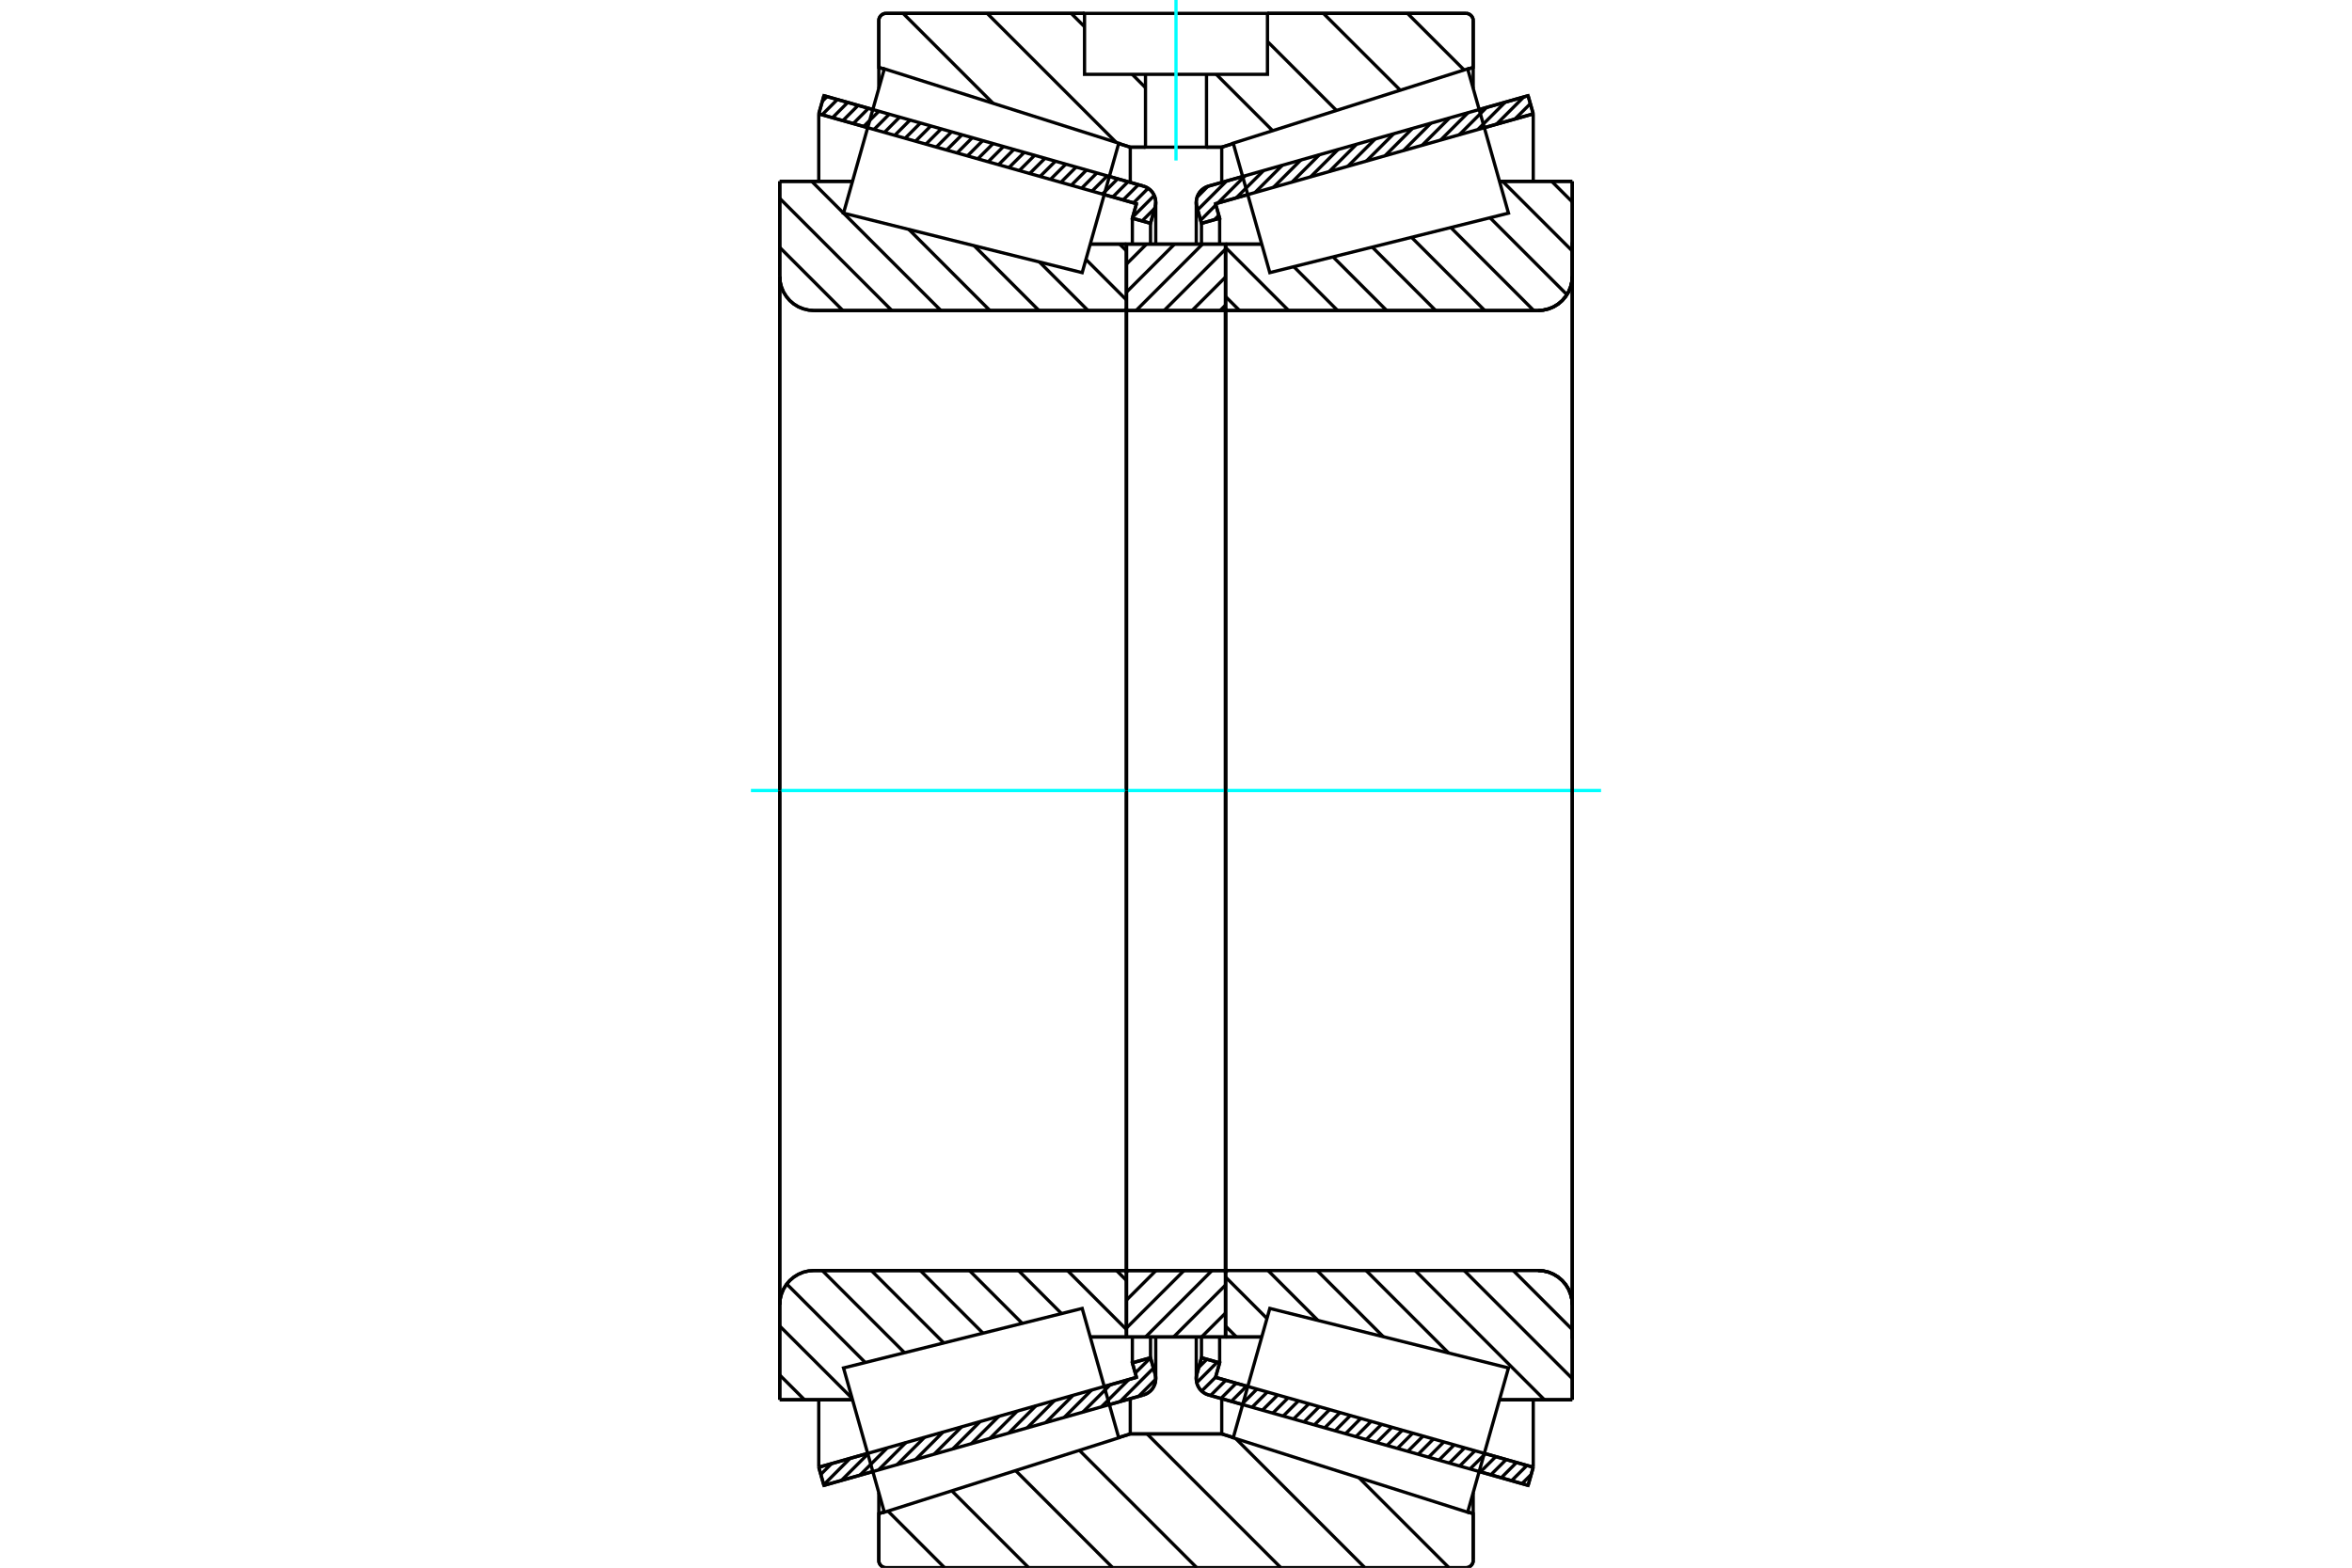 <?xml version="1.0" standalone="no"?>
<!DOCTYPE svg PUBLIC "-//W3C//DTD SVG 1.1//EN"
	"http://www.w3.org/Graphics/SVG/1.1/DTD/svg11.dtd">
<svg xmlns="http://www.w3.org/2000/svg" height="100%" width="100%" viewBox="0 0 36000 24000">
	<rect x="-1800" y="-1200" width="39600" height="26400" style="fill:#FFF"/>
	<g style="fill:none; fill-rule:evenodd" transform="matrix(1 0 0 1 0 0)">
		<g style="fill:none; stroke:#000; stroke-width:50; shape-rendering:geometricPrecision">
			<line x1="23389" y1="22740" x2="22641" y2="22528"/>
			<line x1="19020" y1="21503" x2="18499" y2="21356"/>
			<line x1="23468" y1="22462" x2="23389" y2="22740"/>
			<line x1="18605" y1="21086" x2="19098" y2="21226"/>
			<line x1="22719" y1="22250" x2="23468" y2="22462"/>
			<line x1="18668" y1="20864" x2="18605" y2="21086"/>
			<line x1="18390" y1="20786" x2="18668" y2="20864"/>
			<line x1="18320" y1="21035" x2="18390" y2="20786"/>
			<polyline points="18320,21035 18312,21070 18310,21106 18313,21148 18323,21189 18340,21227 18362,21263 18390,21294 18423,21320 18459,21341 18499,21356"/>
			<line x1="18499" y1="2849" x2="19020" y2="2702"/>
			<line x1="22641" y1="1677" x2="23389" y2="1465"/>
			<polyline points="18499,2849 18459,2864 18423,2885 18390,2911 18362,2942 18340,2978 18323,3016 18313,3057 18310,3099 18312,3134 18320,3169"/>
			<line x1="18390" y1="3419" x2="18320" y2="3169"/>
			<line x1="18668" y1="3341" x2="18390" y2="3419"/>
			<line x1="18605" y1="3119" x2="18668" y2="3341"/>
			<line x1="23468" y1="1743" x2="22719" y2="1954"/>
			<line x1="19098" y1="2979" x2="18605" y2="3119"/>
			<line x1="23389" y1="1465" x2="23468" y2="1743"/>
			<line x1="18390" y1="20467" x2="18390" y2="20786"/>
			<line x1="18390" y1="3419" x2="18390" y2="3738"/>
			<line x1="18668" y1="20467" x2="18668" y2="20864"/>
			<line x1="18668" y1="3341" x2="18668" y2="3738"/>
			<line x1="23468" y1="21429" x2="23468" y2="22462"/>
			<line x1="23468" y1="1743" x2="23468" y2="2776"/>
			<line x1="18310" y1="20468" x2="18310" y2="21106"/>
			<line x1="18310" y1="3099" x2="18310" y2="3737"/>
			<line x1="17501" y1="21356" x2="16980" y2="21503"/>
			<line x1="13359" y1="22528" x2="12611" y2="22740"/>
			<polyline points="17501,21356 17541,21341 17577,21320 17610,21294 17638,21263 17660,21227 17677,21189 17687,21148 17690,21106 17688,21070 17680,21035"/>
			<line x1="17610" y1="20786" x2="17680" y2="21035"/>
			<line x1="17332" y1="20864" x2="17610" y2="20786"/>
			<line x1="17395" y1="21086" x2="17332" y2="20864"/>
			<line x1="12532" y1="22462" x2="13281" y2="22250"/>
			<line x1="16902" y1="21226" x2="17395" y2="21086"/>
			<line x1="12611" y1="22740" x2="12532" y2="22462"/>
			<line x1="12611" y1="1465" x2="13359" y2="1677"/>
			<line x1="16980" y1="2702" x2="17501" y2="2849"/>
			<line x1="12532" y1="1743" x2="12611" y2="1465"/>
			<line x1="17395" y1="3119" x2="16902" y2="2979"/>
			<line x1="13281" y1="1954" x2="12532" y2="1743"/>
			<line x1="17332" y1="3341" x2="17395" y2="3119"/>
			<line x1="17610" y1="3419" x2="17332" y2="3341"/>
			<line x1="17680" y1="3169" x2="17610" y2="3419"/>
			<polyline points="17680,3169 17688,3134 17690,3099 17687,3057 17677,3016 17660,2978 17638,2942 17610,2911 17577,2885 17541,2864 17501,2849"/>
			<line x1="17332" y1="3738" x2="17332" y2="3341"/>
			<line x1="17332" y1="20864" x2="17332" y2="20467"/>
			<line x1="12532" y1="2776" x2="12532" y2="1743"/>
			<line x1="12532" y1="22462" x2="12532" y2="21429"/>
			<line x1="17610" y1="3738" x2="17610" y2="3419"/>
			<line x1="17610" y1="20786" x2="17610" y2="20467"/>
			<line x1="17690" y1="3737" x2="17690" y2="3099"/>
			<line x1="17690" y1="21106" x2="17690" y2="20468"/>
			<line x1="18758" y1="3737" x2="19313" y2="3737"/>
			<line x1="23543" y1="4754" x2="18795" y2="4754"/>
			<polyline points="23543,4754 23624,4747 23704,4728 23780,4697 23850,4654 23912,4601 23965,4538 24008,4469 24039,4393 24059,4313 24065,4231"/>
			<line x1="24065" y1="2776" x2="24065" y2="4231"/>
			<line x1="24065" y1="2776" x2="22952" y2="2776"/>
			<line x1="24065" y1="21429" x2="22952" y2="21429"/>
			<line x1="24065" y1="19973" x2="24065" y2="21429"/>
			<polyline points="24065,19973 24059,19892 24039,19812 24008,19736 23965,19666 23912,19604 23850,19551 23780,19508 23704,19476 23624,19457 23543,19451"/>
			<polyline points="18795,19451 18789,19451 18784,19453 18778,19455 18773,19458 18769,19462 18765,19466 18762,19471 18760,19477 18758,19482 18758,19488"/>
			<line x1="19313" y1="20468" x2="18758" y2="20468"/>
			<line x1="22952" y1="3298" x2="22952" y2="3297"/>
			<line x1="22952" y1="20908" x2="22952" y2="20907"/>
			<line x1="18758" y1="4754" x2="18758" y2="19451"/>
			<polyline points="18758,4717 18758,4722 18760,4728 18762,4733 18765,4738 18769,4743 18773,4747 18778,4750 18784,4752 18789,4753 18795,4754"/>
			<polyline points="18795,19451 18789,19451 18784,19453 18778,19455 18773,19458 18769,19462 18765,19466 18762,19471 18760,19477 18758,19482 18758,19488"/>
			<polyline points="23543,4754 23624,4747 23704,4728 23780,4697 23850,4654 23912,4601 23965,4538 24008,4469 24039,4393 24059,4313 24065,4231"/>
			<polyline points="24065,19973 24059,19892 24039,19812 24008,19736 23965,19666 23912,19604 23850,19551 23780,19508 23704,19476 23624,19457 23543,19451"/>
			<line x1="17242" y1="20468" x2="16687" y2="20468"/>
			<polyline points="17242,19488 17242,19482 17240,19477 17238,19471 17235,19466 17231,19462 17227,19458 17222,19455 17216,19453 17211,19451 17205,19451"/>
			<line x1="12457" y1="19451" x2="17205" y2="19451"/>
			<polyline points="12457,19451 12376,19457 12296,19476 12220,19508 12150,19551 12088,19604 12035,19666 11992,19736 11961,19812 11941,19892 11935,19973"/>
			<line x1="11935" y1="21429" x2="11935" y2="19973"/>
			<line x1="11935" y1="21429" x2="13048" y2="21429"/>
			<line x1="11935" y1="2776" x2="13048" y2="2776"/>
			<line x1="11935" y1="4231" x2="11935" y2="2776"/>
			<polyline points="11935,4231 11941,4313 11961,4393 11992,4469 12035,4538 12088,4601 12150,4654 12220,4697 12296,4728 12376,4747 12457,4754"/>
			<line x1="17205" y1="4754" x2="12457" y2="4754"/>
			<polyline points="17205,4754 17211,4753 17216,4752 17222,4750 17227,4747 17231,4743 17235,4738 17238,4733 17240,4728 17242,4722 17242,4717"/>
			<line x1="16687" y1="3737" x2="17242" y2="3737"/>
			<line x1="13048" y1="20907" x2="13048" y2="20908"/>
			<line x1="13048" y1="3297" x2="13048" y2="3298"/>
			<line x1="17242" y1="19451" x2="17242" y2="4754"/>
			<line x1="11935" y1="19973" x2="11935" y2="4231"/>
			<line x1="22437" y1="24000" x2="13563" y2="24000"/>
			<polyline points="22437,24000 22455,23999 22472,23995 22488,23988 22503,23979 22516,23967 22528,23954 22537,23939 22544,23923 22548,23906 22549,23888"/>
			<line x1="22549" y1="23173" x2="22549" y2="23888"/>
			<line x1="18700" y1="21952" x2="18877" y2="22008"/>
			<line x1="22466" y1="23147" x2="22549" y2="23173"/>
			<line x1="17300" y1="21952" x2="18700" y2="21952"/>
			<line x1="13451" y1="23173" x2="13534" y2="23147"/>
			<line x1="17123" y1="22008" x2="17300" y2="21952"/>
			<line x1="13451" y1="23888" x2="13451" y2="23173"/>
			<polyline points="13451,23888 13452,23906 13456,23923 13463,23939 13472,23954 13484,23967 13497,23979 13512,23988 13528,23995 13545,23999 13563,24000"/>
			<line x1="13563" y1="205" x2="16600" y2="205"/>
			<line x1="19400" y1="205" x2="22437" y2="205"/>
			<polyline points="13563,205 13545,206 13528,210 13512,217 13497,226 13484,238 13472,251 13463,266 13456,282 13452,299 13451,317"/>
			<line x1="13451" y1="1032" x2="13451" y2="317"/>
			<line x1="17300" y1="2253" x2="17123" y2="2197"/>
			<line x1="13534" y1="1058" x2="13451" y2="1032"/>
			<line x1="18700" y1="2253" x2="18467" y2="2253"/>
			<line x1="17533" y1="2253" x2="17300" y2="2253"/>
			<line x1="22549" y1="1032" x2="22466" y2="1058"/>
			<line x1="18877" y1="2197" x2="18700" y2="2253"/>
			<line x1="22549" y1="317" x2="22549" y2="1032"/>
			<polyline points="22549,317 22548,299 22544,282 22537,266 22528,251 22516,238 22503,226 22488,217 22472,210 22455,206 22437,205"/>
			<line x1="17300" y1="21412" x2="17300" y2="21952"/>
			<line x1="17300" y1="2253" x2="17300" y2="2793"/>
			<line x1="18700" y1="21412" x2="18700" y2="21952"/>
			<line x1="18700" y1="2253" x2="18700" y2="2793"/>
			<line x1="13451" y1="22851" x2="13451" y2="23173"/>
			<line x1="13451" y1="1032" x2="13451" y2="1353"/>
			<line x1="22549" y1="22851" x2="22549" y2="23173"/>
			<line x1="22549" y1="1032" x2="22549" y2="1353"/>
			<line x1="17242" y1="19451" x2="18758" y2="19451"/>
			<line x1="17242" y1="20468" x2="17242" y2="19451"/>
			<line x1="18758" y1="20468" x2="17242" y2="20468"/>
			<line x1="18758" y1="19451" x2="18758" y2="20468"/>
			<line x1="18758" y1="4754" x2="17242" y2="4754"/>
			<line x1="18758" y1="3737" x2="18758" y2="4754"/>
			<line x1="17242" y1="3737" x2="18758" y2="3737"/>
			<line x1="17242" y1="4754" x2="17242" y2="3737"/>
			<line x1="18758" y1="4754" x2="18758" y2="19451"/>
			<line x1="17242" y1="4754" x2="17242" y2="19451"/>
		</g>
		<g style="fill:none; stroke:#0FF; stroke-width:50; shape-rendering:geometricPrecision">
			<line x1="11494" y1="12102" x2="24506" y2="12102"/>
		</g>
		<g style="fill:none; stroke:#000; stroke-width:50; shape-rendering:geometricPrecision">
			<line x1="21543" y1="205" x2="22410" y2="1071"/>
			<line x1="20256" y1="205" x2="21433" y2="1381"/>
			<line x1="19400" y1="635" x2="20456" y2="1691"/>
			<line x1="18616" y1="1138" x2="19479" y2="2001"/>
			<line x1="16396" y1="205" x2="16600" y2="409"/>
			<line x1="17330" y1="1138" x2="17533" y2="1342"/>
			<line x1="15110" y1="205" x2="17085" y2="2180"/>
			<line x1="13823" y1="205" x2="15200" y2="1582"/>
			<line x1="20801" y1="22623" x2="22178" y2="24000"/>
			<line x1="18917" y1="22026" x2="20891" y2="24000"/>
			<line x1="17557" y1="21952" x2="19605" y2="24000"/>
			<line x1="16522" y1="22204" x2="18318" y2="24000"/>
			<line x1="15545" y1="22513" x2="17031" y2="24000"/>
			<line x1="14568" y1="22823" x2="15745" y2="24000"/>
			<line x1="13591" y1="23133" x2="14458" y2="24000"/>
			<line x1="19400" y1="205" x2="22437" y2="205"/>
			<polyline points="22549,317 22548,299 22544,282 22537,266 22528,251 22516,238 22503,226 22488,217 22472,210 22455,206 22437,205"/>
			<polyline points="22549,317 22549,1032 22466,1058"/>
			<polyline points="18877,2197 18700,2253 18467,2253"/>
			<polyline points="16600,205 13563,205 13545,206 13528,210 13512,217 13497,226 13484,238 13472,251 13463,266 13456,282 13452,299 13451,317 13451,1032 13534,1058"/>
			<polyline points="17123,2197 17300,2253 17533,2253"/>
			<polyline points="18000,21952 17300,21952 17123,22008"/>
			<polyline points="13534,23147 13451,23173 13451,23888 13452,23906 13456,23923 13463,23939 13472,23954 13484,23967 13497,23979 13512,23988 13528,23995 13545,23999 13563,24000 18000,24000"/>
			<polyline points="18000,21952 18700,21952 18877,22008"/>
			<polyline points="22466,23147 22549,23173 22549,23888"/>
			<polyline points="22437,24000 22455,23999 22472,23995 22488,23988 22503,23979 22516,23967 22528,23954 22537,23939 22544,23923 22548,23906 22549,23888"/>
			<line x1="22437" y1="24000" x2="18000" y2="24000"/>
			<line x1="17137" y1="3737" x2="17242" y2="3841"/>
			<line x1="16621" y1="3971" x2="17242" y2="4592"/>
			<line x1="15910" y1="4011" x2="16654" y2="4754"/>
			<line x1="14910" y1="3761" x2="15903" y2="4754"/>
			<line x1="13911" y1="3512" x2="15152" y2="4754"/>
			<line x1="12911" y1="3263" x2="14402" y2="4754"/>
			<line x1="12424" y1="2776" x2="12911" y2="3263"/>
			<line x1="11935" y1="3037" x2="13651" y2="4754"/>
			<line x1="11935" y1="3788" x2="12901" y2="4754"/>
			<line x1="17090" y1="19451" x2="17242" y2="19603"/>
			<line x1="16339" y1="19451" x2="17242" y2="20354"/>
			<line x1="15589" y1="19451" x2="16248" y2="20110"/>
			<line x1="14838" y1="19451" x2="15647" y2="20260"/>
			<line x1="14087" y1="19451" x2="15046" y2="20410"/>
			<line x1="13337" y1="19451" x2="14445" y2="20559"/>
			<line x1="12586" y1="19451" x2="13845" y2="20709"/>
			<line x1="12042" y1="19657" x2="13244" y2="20859"/>
			<line x1="11935" y1="20301" x2="13043" y2="21408"/>
			<line x1="11935" y1="21051" x2="12313" y2="21429"/>
			<polyline points="17242,12102 17242,3737 17242,4717"/>
			<polyline points="17205,4754 17211,4753 17216,4752 17222,4750 17227,4747 17231,4743 17235,4738 17238,4733 17240,4728 17242,4722 17242,4717"/>
			<line x1="17205" y1="4754" x2="12457" y2="4754"/>
			<polyline points="11935,4231 11941,4313 11961,4393 11992,4469 12035,4538 12088,4601 12150,4654 12220,4697 12296,4728 12376,4747 12457,4754"/>
			<line x1="11935" y1="4231" x2="11935" y2="2776"/>
			<line x1="11935" y1="4231" x2="11935" y2="12102"/>
			<line x1="11935" y1="2776" x2="13048" y2="2776"/>
			<line x1="16687" y1="3737" x2="17242" y2="3737"/>
			<line x1="17242" y1="20468" x2="16687" y2="20468"/>
			<line x1="13048" y1="21429" x2="11935" y2="21429"/>
			<line x1="11935" y1="12102" x2="11935" y2="19973"/>
			<line x1="11935" y1="21429" x2="11935" y2="19973"/>
			<polyline points="12457,19451 12376,19457 12296,19476 12220,19508 12150,19551 12088,19604 12035,19666 11992,19736 11961,19812 11941,19892 11935,19973"/>
			<line x1="12457" y1="19451" x2="17205" y2="19451"/>
			<polyline points="17242,19488 17242,19482 17240,19477 17238,19471 17235,19466 17231,19462 17227,19458 17222,19455 17216,19453 17211,19451 17205,19451"/>
			<polyline points="17242,19488 17242,20468 17242,12102"/>
			<line x1="23750" y1="2776" x2="24065" y2="3091"/>
			<line x1="22999" y1="2776" x2="24065" y2="3841"/>
			<line x1="22806" y1="3333" x2="23984" y2="4511"/>
			<line x1="22206" y1="3483" x2="23476" y2="4754"/>
			<line x1="21605" y1="3633" x2="22726" y2="4754"/>
			<line x1="21004" y1="3783" x2="21975" y2="4754"/>
			<line x1="20403" y1="3932" x2="21225" y2="4754"/>
			<line x1="19802" y1="4082" x2="20474" y2="4754"/>
			<line x1="18758" y1="3788" x2="19724" y2="4754"/>
			<line x1="18758" y1="4539" x2="18973" y2="4754"/>
			<line x1="23162" y1="19451" x2="24065" y2="20354"/>
			<line x1="22411" y1="19451" x2="24065" y2="21105"/>
			<line x1="21661" y1="19451" x2="23639" y2="21429"/>
			<line x1="20910" y1="19451" x2="22173" y2="20714"/>
			<line x1="20160" y1="19451" x2="21173" y2="20464"/>
			<line x1="19409" y1="19451" x2="20173" y2="20215"/>
			<line x1="18758" y1="19550" x2="19393" y2="20185"/>
			<line x1="18758" y1="20301" x2="18925" y2="20468"/>
			<polyline points="18758,12102 18758,3737 18758,4717 18758,4722 18760,4728 18762,4733 18765,4738 18769,4743 18773,4747 18778,4750 18784,4752 18789,4753 18795,4754 23543,4754 23624,4747 23704,4728 23780,4697 23850,4654 23912,4601 23965,4538 24008,4469 24039,4393 24059,4313 24065,4231 24065,2776"/>
			<line x1="24065" y1="4231" x2="24065" y2="12102"/>
			<line x1="24065" y1="2776" x2="22952" y2="2776"/>
			<line x1="19313" y1="3737" x2="18758" y2="3737"/>
			<line x1="18758" y1="20468" x2="19313" y2="20468"/>
			<line x1="22952" y1="21429" x2="24065" y2="21429"/>
			<line x1="24065" y1="12102" x2="24065" y2="19973"/>
			<polyline points="24065,21429 24065,19973 24059,19892 24039,19812 24008,19736 23965,19666 23912,19604 23850,19551 23780,19508 23704,19476 23624,19457 23543,19451 18795,19451 18789,19451 18784,19453 18778,19455 18773,19458 18769,19462 18765,19466 18762,19471 18760,19477 18758,19482 18758,19488 18758,20468 18758,12102"/>
			<line x1="18758" y1="20102" x2="18391" y2="20468"/>
			<line x1="18758" y1="19673" x2="17963" y2="20468"/>
			<line x1="18551" y1="19451" x2="17534" y2="20468"/>
			<line x1="18123" y1="19451" x2="17242" y2="20331"/>
			<line x1="17694" y1="19451" x2="17242" y2="19903"/>
			<line x1="17265" y1="19451" x2="17242" y2="19474"/>
			<line x1="18758" y1="4671" x2="18675" y2="4754"/>
			<line x1="18758" y1="4242" x2="18246" y2="4754"/>
			<line x1="18758" y1="3814" x2="17818" y2="4754"/>
			<line x1="18406" y1="3737" x2="17389" y2="4754"/>
			<line x1="17978" y1="3737" x2="17242" y2="4472"/>
			<line x1="17549" y1="3737" x2="17242" y2="4043"/>
			<polyline points="17242,4754 17242,3737 18758,3737 18758,4754 17242,4754"/>
			<polyline points="17242,19451 18758,19451 18758,20468 17242,20468 17242,19451"/>
			<polyline points="18000,2253 18467,2253 18467,1138 19400,1138 19400,205 16600,205 16600,1138 17533,1138 18467,1138"/>
			<polyline points="17533,1138 17533,2253 18000,2253"/>
		</g>
		<g style="fill:none; stroke:#0FF; stroke-width:50; shape-rendering:geometricPrecision">
			<line x1="18000" y1="2457" x2="18000" y2="0"/>
		</g>
		<g style="fill:none; stroke:#000; stroke-width:50; shape-rendering:geometricPrecision">
			<line x1="24065" y1="20496" x2="24065" y2="3709"/>
			<line x1="18758" y1="19488" x2="18758" y2="4717"/>
			<polyline points="16844,21022 17124,22012 13536,23151 13223,22046 12911,20942 16564,20031 16844,21022"/>
			<polyline points="16844,3183 16564,4174 12911,3263 13223,2158 13536,1054 17124,2192 16844,3183"/>
			<polyline points="19156,21022 19436,20031 23089,20942 22777,22046 22464,23151 18876,22012 19156,21022"/>
			<polyline points="19156,3183 18876,2192 22464,1054 22777,2158 23089,3263 19436,4174 19156,3183"/>
			<line x1="17690" y1="21114" x2="17428" y2="21376"/>
			<line x1="17655" y1="20945" x2="17144" y2="21457"/>
			<line x1="17610" y1="20787" x2="17376" y2="21020"/>
			<line x1="17277" y1="21120" x2="16859" y2="21537"/>
			<line x1="16993" y1="21200" x2="16575" y2="21618"/>
			<line x1="16708" y1="21280" x2="16291" y2="21698"/>
			<line x1="16424" y1="21361" x2="16006" y2="21779"/>
			<line x1="16140" y1="21441" x2="15722" y2="21859"/>
			<line x1="15855" y1="21522" x2="15438" y2="21940"/>
			<line x1="15571" y1="21602" x2="15153" y2="22020"/>
			<line x1="15287" y1="21683" x2="14869" y2="22101"/>
			<line x1="15002" y1="21763" x2="14585" y2="22181"/>
			<line x1="14718" y1="21844" x2="14300" y2="22261"/>
			<line x1="14434" y1="21924" x2="14016" y2="22342"/>
			<line x1="14150" y1="22005" x2="13732" y2="22422"/>
			<line x1="13865" y1="22085" x2="13447" y2="22503"/>
			<line x1="13581" y1="22165" x2="13163" y2="22583"/>
			<line x1="13297" y1="22246" x2="12879" y2="22664"/>
			<line x1="13012" y1="22326" x2="12608" y2="22731"/>
			<line x1="12728" y1="22407" x2="12563" y2="22572"/>
			<line x1="17675" y1="3189" x2="17481" y2="3383"/>
			<line x1="17667" y1="2993" x2="17337" y2="3323"/>
			<line x1="17574" y1="2882" x2="17350" y2="3106"/>
			<line x1="17425" y1="2827" x2="17191" y2="3061"/>
			<line x1="17266" y1="2782" x2="17032" y2="3016"/>
			<line x1="17107" y1="2738" x2="16874" y2="2971"/>
			<line x1="16948" y1="2693" x2="16715" y2="2926"/>
			<line x1="16789" y1="2648" x2="16556" y2="2881"/>
			<line x1="16630" y1="2603" x2="16397" y2="2836"/>
			<line x1="16471" y1="2558" x2="16238" y2="2791"/>
			<line x1="16313" y1="2513" x2="16079" y2="2746"/>
			<line x1="16154" y1="2468" x2="15920" y2="2701"/>
			<line x1="15995" y1="2423" x2="15761" y2="2656"/>
			<line x1="15836" y1="2378" x2="15602" y2="2611"/>
			<line x1="15677" y1="2333" x2="15443" y2="2566"/>
			<line x1="15518" y1="2288" x2="15284" y2="2521"/>
			<line x1="15359" y1="2243" x2="15126" y2="2476"/>
			<line x1="15200" y1="2198" x2="14967" y2="2432"/>
			<line x1="15041" y1="2153" x2="14808" y2="2387"/>
			<line x1="14882" y1="2108" x2="14649" y2="2342"/>
			<line x1="14724" y1="2063" x2="14490" y2="2297"/>
			<line x1="14565" y1="2018" x2="14331" y2="2252"/>
			<line x1="14406" y1="1973" x2="14172" y2="2207"/>
			<line x1="14247" y1="1928" x2="14013" y2="2162"/>
			<line x1="14088" y1="1883" x2="13854" y2="2117"/>
			<line x1="13929" y1="1838" x2="13695" y2="2072"/>
			<line x1="13770" y1="1793" x2="13537" y2="2027"/>
			<line x1="13611" y1="1748" x2="13378" y2="1982"/>
			<line x1="13452" y1="1703" x2="13219" y2="1937"/>
			<line x1="13293" y1="1658" x2="13060" y2="1892"/>
			<line x1="13135" y1="1613" x2="12901" y2="1847"/>
			<line x1="12976" y1="1568" x2="12742" y2="1802"/>
			<line x1="12817" y1="1523" x2="12583" y2="1757"/>
			<line x1="12658" y1="1479" x2="12587" y2="1550"/>
			<polyline points="12532,1743 12611,1465 17501,2849"/>
			<polyline points="17680,3169 17688,3130 17690,3089 17685,3048 17674,3009 17657,2972 17635,2938 17607,2908 17575,2883 17540,2863 17501,2849"/>
			<polyline points="17680,3169 17610,3419 17332,3341 17395,3119 12532,1743"/>
			<polyline points="12532,22462 17395,21086 17332,20864 17610,20786 17680,21035"/>
			<polyline points="17501,21356 17540,21342 17575,21322 17607,21296 17635,21266 17657,21233 17674,21196 17685,21156 17690,21116 17688,21075 17680,21035"/>
			<polyline points="17501,21356 12611,22740 12532,22462"/>
			<line x1="23437" y1="22573" x2="23296" y2="22713"/>
			<line x1="23371" y1="22435" x2="23137" y2="22668"/>
			<line x1="23212" y1="22390" x2="22978" y2="22623"/>
			<line x1="23053" y1="22345" x2="22819" y2="22578"/>
			<line x1="22894" y1="22300" x2="22660" y2="22533"/>
			<line x1="22735" y1="22255" x2="22501" y2="22488"/>
			<line x1="22576" y1="22210" x2="22343" y2="22443"/>
			<line x1="22417" y1="22165" x2="22184" y2="22398"/>
			<line x1="22258" y1="22120" x2="22025" y2="22353"/>
			<line x1="22099" y1="22075" x2="21866" y2="22309"/>
			<line x1="21940" y1="22030" x2="21707" y2="22264"/>
			<line x1="21782" y1="21985" x2="21548" y2="22219"/>
			<line x1="21623" y1="21940" x2="21389" y2="22174"/>
			<line x1="21464" y1="21895" x2="21230" y2="22129"/>
			<line x1="21305" y1="21850" x2="21071" y2="22084"/>
			<line x1="21146" y1="21805" x2="20912" y2="22039"/>
			<line x1="20987" y1="21760" x2="20754" y2="21994"/>
			<line x1="20828" y1="21715" x2="20595" y2="21949"/>
			<line x1="20669" y1="21670" x2="20436" y2="21904"/>
			<line x1="20510" y1="21625" x2="20277" y2="21859"/>
			<line x1="20351" y1="21580" x2="20118" y2="21814"/>
			<line x1="20193" y1="21535" x2="19959" y2="21769"/>
			<line x1="20034" y1="21490" x2="19800" y2="21724"/>
			<line x1="19875" y1="21445" x2="19641" y2="21679"/>
			<line x1="19716" y1="21400" x2="19482" y2="21634"/>
			<line x1="19557" y1="21356" x2="19323" y2="21589"/>
			<line x1="19398" y1="21311" x2="19164" y2="21544"/>
			<line x1="19239" y1="21266" x2="19006" y2="21499"/>
			<line x1="19080" y1="21221" x2="18847" y2="21454"/>
			<line x1="18921" y1="21176" x2="18688" y2="21409"/>
			<line x1="18762" y1="21131" x2="18529" y2="21364"/>
			<line x1="18606" y1="21084" x2="18393" y2="21296"/>
			<line x1="18631" y1="20854" x2="18317" y2="21168"/>
			<line x1="18473" y1="20809" x2="18349" y2="20933"/>
			<line x1="23424" y1="1587" x2="23189" y2="1821"/>
			<line x1="23323" y1="1484" x2="22905" y2="1902"/>
			<line x1="23039" y1="1564" x2="22621" y2="1982"/>
			<line x1="22754" y1="1645" x2="22336" y2="2063"/>
			<line x1="22470" y1="1725" x2="22052" y2="2143"/>
			<line x1="22186" y1="1806" x2="21768" y2="2224"/>
			<line x1="21901" y1="1886" x2="21483" y2="2304"/>
			<line x1="21617" y1="1967" x2="21199" y2="2385"/>
			<line x1="21333" y1="2047" x2="20915" y2="2465"/>
			<line x1="21048" y1="2128" x2="20630" y2="2546"/>
			<line x1="20764" y1="2208" x2="20346" y2="2626"/>
			<line x1="20480" y1="2289" x2="20062" y2="2706"/>
			<line x1="20195" y1="2369" x2="19777" y2="2787"/>
			<line x1="19911" y1="2449" x2="19493" y2="2867"/>
			<line x1="19627" y1="2530" x2="19209" y2="2948"/>
			<line x1="19342" y1="2610" x2="18924" y2="3028"/>
			<line x1="18655" y1="3297" x2="18590" y2="3363"/>
			<line x1="19058" y1="2691" x2="18640" y2="3109"/>
			<line x1="18610" y1="3138" x2="18377" y2="3372"/>
			<line x1="18774" y1="2771" x2="18332" y2="3213"/>
			<line x1="18489" y1="2852" x2="18323" y2="3018"/>
			<polyline points="23468,1743 23389,1465 18499,2849 18460,2863 18425,2883 18393,2908 18365,2938 18343,2972 18326,3009 18315,3048 18310,3089 18312,3130 18320,3169 18390,3419 18668,3341 18605,3119 23468,1743"/>
			<polyline points="23468,22462 18605,21086 18668,20864 18390,20786 18320,21035 18312,21075 18310,21116 18315,21156 18326,21196 18343,21233 18365,21266 18393,21296 18425,21322 18460,21342 18499,21356 23389,22740 23468,22462"/>
		</g>
	</g>
</svg>
